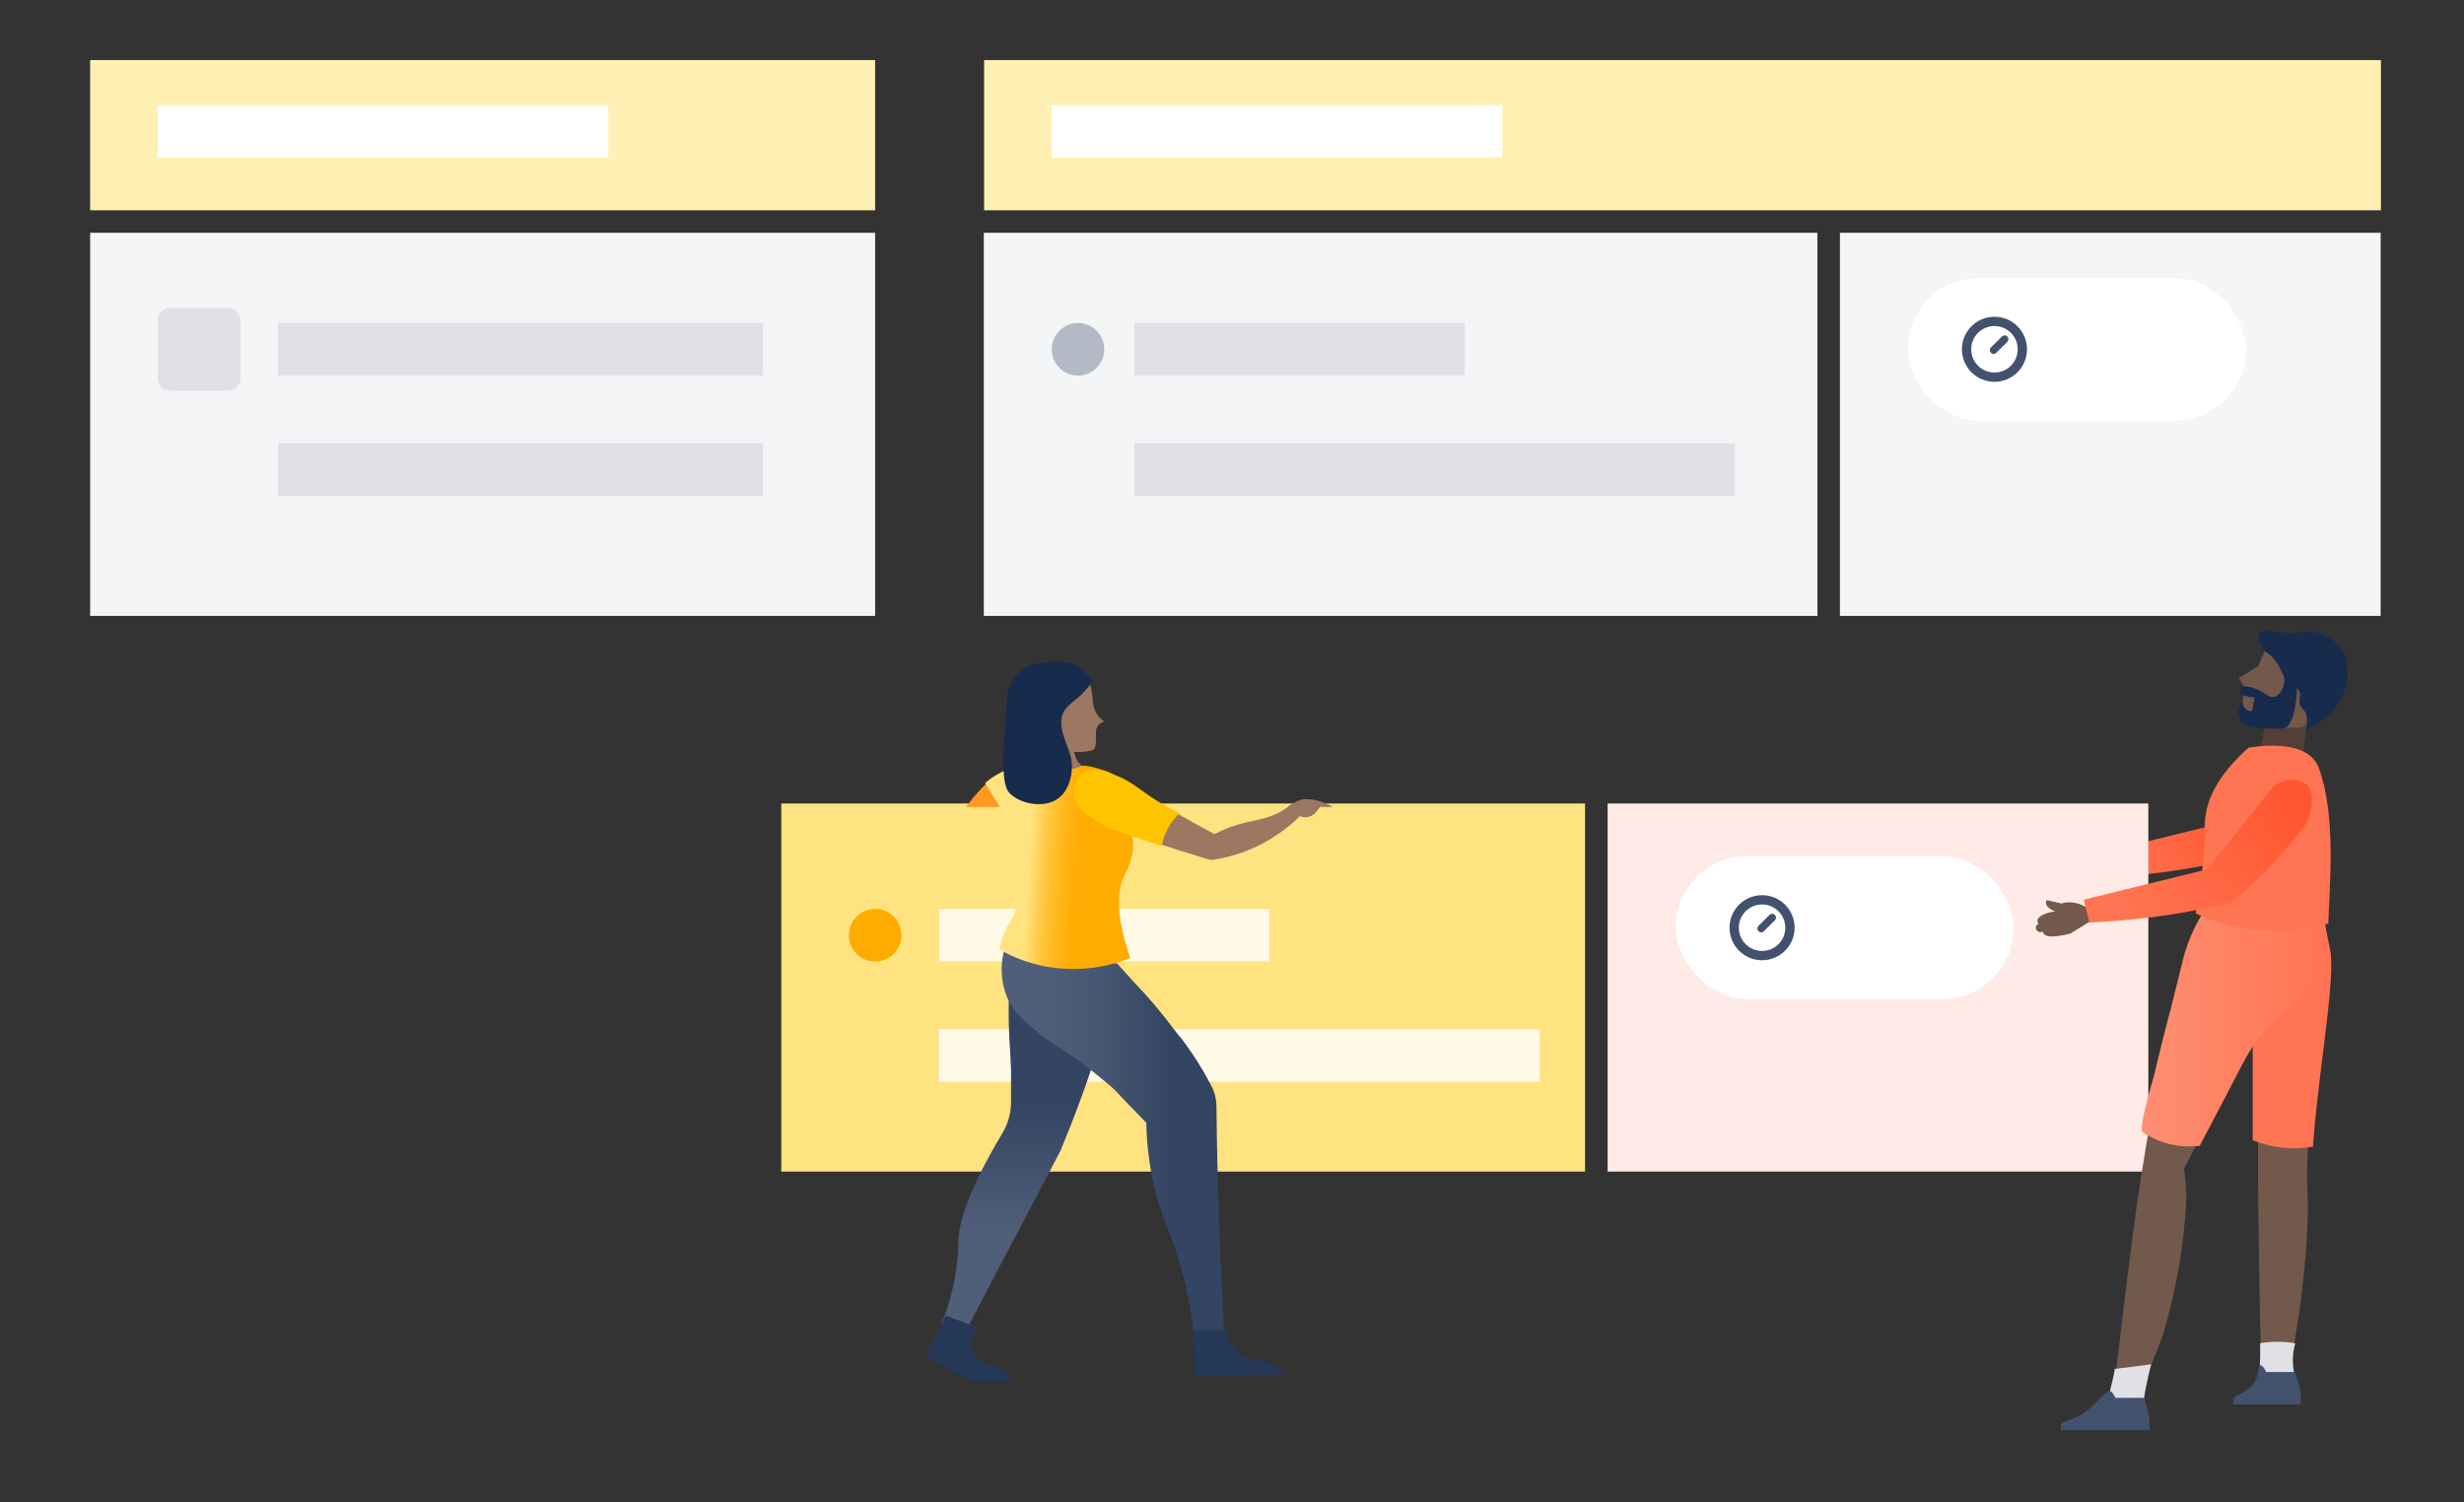 <svg xmlns="http://www.w3.org/2000/svg" width="328" height="200" viewBox="0 0 328 200">
  <rect x="0" y="0" width="328" height="200" fill="#333333" stroke="none"/>
  <defs>
    <linearGradient id="disruptive-brainstorming-step1-a" x1="10.297%" x2="96.164%" y1="57.433%" y2="44.254%">
      <stop offset="0%" stop-color="#FF7452"/>
      <stop offset="100%" stop-color="#FF5630"/>
    </linearGradient>
    <linearGradient id="disruptive-brainstorming-step1-b" x1="99.877%" x2="-.089%" y1="49.979%" y2="49.979%">
      <stop offset="0%" stop-color="#FF8F73"/>
      <stop offset="100%" stop-color="#FF7452"/>
    </linearGradient>
    <linearGradient id="disruptive-brainstorming-step1-c" x1="78.808%" x2="25.244%" y1="6.099%" y2="94.39%">
      <stop offset="37%" stop-color="#FF7452"/>
      <stop offset="100%" stop-color="#FF7452"/>
    </linearGradient>
    <linearGradient id="disruptive-brainstorming-step1-d" x1="10.297%" x2="96.164%" y1="75.173%" y2="30.539%">
      <stop offset="0%" stop-color="#FF7452"/>
      <stop offset="100%" stop-color="#FF5630"/>
    </linearGradient>
    <linearGradient id="disruptive-brainstorming-step1-e" x1="44.569%" x2="25.326%" y1="51.514%" y2="56.663%">
      <stop offset="25%" stop-color="#FFAB00"/>
      <stop offset="43%" stop-color="#FFA903"/>
      <stop offset="58%" stop-color="#FFA30D"/>
      <stop offset="71%" stop-color="#FF991E"/>
      <stop offset="72%" stop-color="#FF991F"/>
    </linearGradient>
    <linearGradient id="disruptive-brainstorming-step1-f" x1="49.98%" x2="49.98%" y1="100.019%" y2="0%">
      <stop offset="28%" stop-color="#505F79"/>
      <stop offset="63%" stop-color="#344563"/>
      <stop offset="100%" stop-color="#344563"/>
    </linearGradient>
    <linearGradient id="disruptive-brainstorming-step1-g" x1="-.004%" x2="99.937%" y1="49.972%" y2="49.972%">
      <stop offset="18%" stop-color="#505F79"/>
      <stop offset="42%" stop-color="#485773"/>
      <stop offset="76%" stop-color="#344563"/>
      <stop offset="100%" stop-color="#344563"/>
    </linearGradient>
    <linearGradient id="disruptive-brainstorming-step1-h" x1="29.161%" x2="71.026%" y1="47.819%" y2="51.594%">
      <stop offset="0%" stop-color="#FFE380"/>
      <stop offset="0%" stop-color="#FFE27F"/>
      <stop offset="15%" stop-color="#FFD258"/>
      <stop offset="30%" stop-color="#FFC438"/>
      <stop offset="46%" stop-color="#FFB91F"/>
      <stop offset="62%" stop-color="#FFB10E"/>
      <stop offset="80%" stop-color="#FFAC03"/>
      <stop offset="100%" stop-color="#FFAB00"/>
    </linearGradient>
  </defs>
  <g fill="none" fill-rule="evenodd">
    <g fill-rule="nonzero" transform="translate(271.99 109.76)">
      <path fill="#72594B" d="M7.858,6.622 L4.629,8.6 C3.929,8.781 3.216,8.905 2.496,8.97 C1.936,8.97 1.483,8.97 1.185,8.708 C1.082,8.599 1.004,8.469 0.959,8.326 C0.777,8.441 0.545,8.441 0.363,8.326 C0.164,8.212 0.045,7.996 0.053,7.766 C0.063,7.552 0.206,7.366 0.411,7.302 C0.321,7.185 0.271,7.043 0.268,6.896 C0.268,6.324 1.257,5.824 2.651,5.633 C1.876,5.383 1.376,4.906 1.4,4.442 C1.406,4.329 1.448,4.22 1.519,4.132 L3.461,4.585 C3.848,4.471 4.25,4.419 4.653,4.43 C5.373,4.463 6.074,4.676 6.69,5.049 L7.858,6.622 Z"/>
      <path fill="url(#disruptive-brainstorming-step1-a)" d="M6.44,4.084 L7.179,7.111 C10.951,6.957 14.711,6.583 18.44,5.991 C21.121,5.562 23.647,5.049 25.983,4.489 C28.41,2.539 27.362,1.058 22.837,0.045 L6.44,4.084 Z"/>
    </g>
    <rect width="71.978" height="49" x="214" y="106.965" fill="#FFEBE5" transform="matrix(-1 0 0 1 499.978 0)"/>
    <g fill-rule="nonzero" transform="matrix(-1 0 0 1 312.611 84)">
      <path fill="#72594B" d="M4.022,38.451 C4.267,37.388 4.659,36.363 5.185,35.407 C5.644,35.552 6.111,35.672 6.583,35.766 C7.103,35.865 7.511,35.902 7.734,35.939 C8.972,36.112 11.323,36.397 17.634,36.88 C18.077,37.413 18.49,37.97 18.871,38.55 C20.026,40.416 20.862,42.461 21.346,44.601 C25.64,62.284 25.962,62.891 25.962,62.891 C26.564,66.29 27.141,69.738 27.694,73.236 C28.783,80.153 30.28,93.233 31.097,99.853 C30.947,100.332 30.669,100.76 30.293,101.091 C29.934,101.383 29.509,101.583 29.055,101.672 C27.422,101.895 24.576,93.32 24.576,93.32 C22.914,87.679 21.909,81.866 21.581,75.995 C21.562,74.517 21.666,73.039 21.89,71.578 C20.034,68.055 18.178,64.512 16.322,60.948 C14.878,58.176 13.447,55.412 12.028,52.657 C12.028,59.257 12.028,65.96 12.028,72.766 C11.962,81.015 11.83,89.17 11.632,97.23 C11.402,97.424 11.131,97.564 10.84,97.638 C10.362,97.735 9.865,97.684 9.417,97.49 C8.677,97.29 8.009,96.887 7.487,96.327 C6.533,91.331 5.893,86.281 5.569,81.205 C5.111,74.028 5.779,74.535 5.371,68.731 C4.764,59.908 2.413,47.361 3.032,43.29 C3.118,42.535 3.675,39.936 4.022,38.451 Z"/>
      <path fill="#172B4D" d="M11.149,2.676 C11.62,1.946 12.226,0.845 11.83,0.288 C11.434,-0.269 10.593,0.14 8.613,0.214 C5.692,0.325 5.383,-0.17 3.898,0.301 C2.726,0.64 1.696,1.352 0.965,2.33 C0.029,3.916 -0.174,5.83 0.408,7.577 C1.012,9.615 2.371,11.345 4.207,12.415 L5.791,13.43 L10.271,5.708 L11.149,2.676 Z"/>
      <path fill="#543E36" d="M6.002,16.14 L12.053,16.14 C11.131,13.991 10.901,11.607 11.397,9.322 L7.685,9.148 C7.685,9.371 7.573,9.68 7.462,10.052 C7.387,10.415 7.249,10.763 7.053,11.079 C6.64,11.535 6.048,11.788 5.432,11.772 L6.002,16.14 Z"/>
      <path fill="#FF7452" d="M4.69,68.632 C4.69,68.521 4.69,68.41 4.69,68.286 C4.442,64.772 3.935,60.676 3.452,56.716 C2.71,50.801 2.005,45.22 2.388,42.683 C2.5,41.978 3.069,39.342 3.403,37.907 C3.522,37.386 3.675,36.873 3.861,36.372 C4.075,35.793 4.332,35.231 4.628,34.689 L4.9,34.207 L5.432,34.368 C5.867,34.503 6.309,34.614 6.756,34.702 C7.14,34.776 7.449,34.813 7.672,34.838 L7.87,34.838 C9.033,35.011 11.323,35.283 17.77,35.778 L18.067,35.778 L18.252,36.013 C18.696,36.568 19.109,37.146 19.49,37.746 C20.697,39.67 21.575,41.782 22.088,43.995 C25.925,59.772 26.568,61.901 26.667,62.161 L26.667,62.161 L26.667,62.334 C26.915,63.757 27.162,65.217 27.41,66.665 C25.186,68.195 22.476,68.852 19.799,68.509 C18.438,65.922 17.077,63.336 15.728,60.738 L12.733,54.971 C12.733,59.24 12.733,63.522 12.733,67.791 C10.187,68.832 7.396,69.124 4.69,68.632 Z"/>
      <path fill="url(#disruptive-brainstorming-step1-b)" d="M4.999,47.324 C4.004,46.129 3.323,44.704 3.019,43.178 C2.755,41.417 2.869,39.62 3.353,37.907 C3.478,37.387 3.63,36.875 3.811,36.372 C4.026,35.793 4.282,35.231 4.579,34.689 L4.851,34.207 L5.383,34.368 C5.818,34.503 6.26,34.614 6.707,34.702 C7.091,34.776 7.4,34.813 7.623,34.838 L7.821,34.838 C8.984,35.011 11.273,35.283 17.72,35.778 L18.017,35.778 L18.203,36.013 C18.647,36.568 19.06,37.146 19.44,37.746 C21.655,41.248 22.423,45.876 23.512,49.873 C24.337,52.859 25.095,55.862 25.788,58.881 C25.962,59.636 27.991,66.182 27.41,66.665 C25.186,68.195 22.476,68.852 19.799,68.509 C18.438,65.922 17.077,63.336 15.728,60.738 C14.082,57.582 12.684,54.55 10.06,52.075 C8.261,50.616 6.569,49.028 4.999,47.324 L4.999,47.324 Z"/>
      <path fill="#72594B" d="M11.149,2.676 L12.003,4.669 L14.577,6.253 L13.946,7.354 L14.169,11.314 C13.412,11.875 12.578,12.325 11.694,12.65 C10.506,12.861 9.298,12.936 8.093,12.873 C6.769,12.873 6.088,12.935 5.791,12.576 C5.481,12.081 5.439,11.463 5.68,10.93 C5.878,10.435 6.138,10.485 6.36,10.002 C6.719,9.247 6.274,8.765 6.497,8.109 C6.719,7.453 7.251,7.552 8.093,6.686 C8.934,5.82 8.835,5.052 9.776,3.889 C10.159,3.407 10.624,2.997 11.149,2.676 Z"/>
      <path fill="url(#disruptive-brainstorming-step1-c)" d="M19.106,28.168 C19.339,31.332 19.752,34.48 20.344,37.597 C14.802,40.138 8.536,40.617 2.673,38.946 C2.56,34.388 1.542,24.642 3.959,18.185 C5.53,13.988 13.304,15.542 13.304,15.542 C20.344,21.836 18.97,26.225 19.106,28.168 Z"/>
      <path fill="#DFE1E5" d="M7.19 99L11.867 99C11.805 98.195 11.756 97.341 11.743 96.45 11.743 95.889 11.743 95.345 11.743 94.817 10.2 94.552 8.622 94.552 7.078 94.817 7.459 96.164 7.493 97.586 7.177 98.95L7.19 99zM27.261 102.427L31.939 102.427C31.939 101.598 31.147 99.061 31.109 98.232L28.536 97.923 26.246 97.614C26.457 98.381 26.642 99.185 26.828 100.088 27.014 100.992 27.137 101.66 27.261 102.427z"/>
      <path fill="#42526E" d="M10.902 98.653L10.902 98.653C10.989 98.653 11.236 97.923 11.583 97.774 12.251 97.477 11.583 99.47 13.117 100.744 13.655 101.22 14.282 101.586 14.961 101.821 15.179 101.923 15.312 102.149 15.295 102.39L15.295 102.947 6.336 102.947C6.289 101.47 6.563 100.001 7.14 98.641L10.902 98.653zM30.973 102.093L30.973 102.093C31.06 102.093 31.307 101.363 31.654 101.215 32.322 100.918 33.424 102.91 35.366 104.184 36.125 104.679 36.962 105.043 37.841 105.261 38.104 105.324 38.288 105.56 38.287 105.83L38.287 106.387 26.444 106.387C26.397 104.91 26.672 103.441 27.249 102.081L30.973 102.093z"/>
      <path fill="#172B4D" d="M13.946,7.354 C14.273,7.596 14.416,8.015 14.305,8.406 C13.757,8.686 13.151,8.835 12.535,8.839 C12.535,9.037 12.535,9.322 12.634,9.643 C12.758,10.51 12.82,10.584 12.894,10.633 C13.166,10.782 13.736,10.46 13.958,10.015 C14.038,9.849 14.076,9.666 14.07,9.482 C14.358,9.727 14.561,10.056 14.651,10.423 C14.752,10.89 14.668,11.378 14.416,11.784 C13.988,12.413 13.294,12.81 12.535,12.861 L12.412,12.861 C11.147,13.014 9.871,13.051 8.6,12.972 C6.695,12.403 6.831,6.574 6.831,6.327 L8.947,5.089 C8.506,5.801 8.41,6.675 8.687,7.465 C8.761,7.639 9.145,8.629 9.924,8.777 C10.704,8.926 11.162,8.035 12.758,7.54 C13.146,7.435 13.545,7.373 13.946,7.354 L13.946,7.354 Z"/>
    </g>
    <rect width="104.493" height="19.994" x="12" y="8" fill="#FFF0B3"/>
    <rect width="59.982" height="7" x="21" y="14" fill="#FFF"/>
    <rect width="185.943" height="19.994" x="131" y="8" fill="#FFF0B3"/>
    <rect width="59.982" height="7" x="140" y="14" fill="#FFF"/>
    <rect width="110.966" height="51" x="130.96" y="30.989" fill="#F4F5F7"/>
    <rect width="71.978" height="51" x="244.925" y="30.989" fill="#F4F5F7" transform="matrix(-1 0 0 1 561.829 0)"/>
    <circle cx="143.5" cy="46.499" r="3.5" fill="#B3BAC5"/>
    <rect width="43.987" height="7" x="151" y="43" fill="#DFE1E6"/>
    <rect width="79.976" height="7" x="150.997" y="58.994" fill="#DFE1E6"/>
    <rect width="104.493" height="51" x="12" y="30.989" fill="#F4F5F7"/>
    <rect width="10.997" height="10.997" x="21" y="41" fill="#DFE1E6" rx="1.554"/>
    <rect width="64.577" height="7" x="37" y="43" fill="#DFE1E6"/>
    <rect width="64.577" height="7" x="36.994" y="58.994" fill="#DFE1E6"/>
    <g transform="translate(254 37)">
      <rect width="44.986" height="18.994" fill="#FFF" rx="9.497"/>
      <path fill="#42526E" d="M6.498,2.166 C8.891,2.166 10.83,4.106 10.83,6.498 C10.83,8.891 8.891,10.83 6.498,10.83 C4.106,10.83 2.166,8.891 2.166,6.498 C2.166,4.106 4.106,2.166 6.498,2.166 Z M6.498,3.404 C4.789,3.404 3.404,4.789 3.404,6.498 C3.404,8.207 4.789,9.592 6.498,9.592 C8.207,9.592 9.592,8.207 9.592,6.498 C9.592,4.789 8.207,3.404 6.498,3.404 Z M8.214,4.796 C8.406,4.998 8.401,5.32 8.203,5.516 L6.726,6.974 C6.528,7.169 6.212,7.164 6.02,6.962 C5.828,6.76 5.833,6.438 6.031,6.242 L7.508,4.785 C7.706,4.589 8.022,4.594 8.214,4.796 Z" transform="translate(4.998 3)"/>
    </g>
    <rect width="28.991" height="8.997" x="108.967" y="114.964" fill="#FFF" rx="4.499"/>
    <rect width="107" height="49" x="104" y="106.965" fill="#FFE380"/>
    <g fill-rule="nonzero" transform="translate(271 103.815)">
      <path fill="#72594B" d="M7.806,18.496 L4.576,20.474 C3.876,20.654 3.163,20.778 2.443,20.843 C1.883,20.843 1.43,20.843 1.132,20.581 C1.029,20.473 0.952,20.342 0.906,20.2 C0.724,20.314 0.492,20.314 0.31,20.2 C0.111,20.085 -0.008,19.869 0,19.64 C0.01,19.425 0.153,19.24 0.358,19.175 C0.268,19.058 0.218,18.916 0.215,18.77 C0.215,18.198 1.204,17.697 2.598,17.507 C1.824,17.256 1.323,16.78 1.347,16.315 C1.354,16.202 1.395,16.094 1.466,16.005 L3.408,16.458 C3.795,16.345 4.197,16.292 4.6,16.303 C5.32,16.336 6.021,16.549 6.638,16.923 L7.806,18.496 Z"/>
      <path fill="url(#disruptive-brainstorming-step1-d)" d="M6.388,15.957 L7.126,18.984 C10.899,18.83 14.658,18.456 18.387,17.864 C21.068,17.435 23.594,16.923 25.93,16.363 C29.571,13.438 32.827,10.062 35.618,6.317 C35.887,5.95 36.107,5.55 36.273,5.126 C36.345,4.935 37.56,1.849 35.916,0.526 C34.521,-0.328 32.725,-0.126 31.554,1.015 L22.784,11.918 L6.388,15.957 Z"/>
    </g>
    <circle cx="116.5" cy="124.5" r="3.5" fill="#FFAB00"/>
    <rect width="43.987" height="7" x="125" y="121" fill="#FFFAE6"/>
    <rect width="79.976" height="7" x="124.963" y="137" fill="#FFFAE6"/>
    <g transform="translate(223.065 114)">
      <rect width="44.986" height="18.994" fill="#FFF" rx="9.497"/>
      <path fill="#42526E" d="M6.498,2.166 C8.891,2.166 10.83,4.106 10.83,6.498 C10.83,8.891 8.891,10.83 6.498,10.83 C4.106,10.83 2.166,8.891 2.166,6.498 C2.166,4.106 4.106,2.166 6.498,2.166 Z M6.498,3.404 C4.789,3.404 3.404,4.789 3.404,6.498 C3.404,8.207 4.789,9.592 6.498,9.592 C8.207,9.592 9.592,8.207 9.592,6.498 C9.592,4.789 8.207,3.404 6.498,3.404 Z M8.214,4.796 C8.406,4.998 8.401,5.32 8.203,5.516 L6.726,6.974 C6.528,7.169 6.212,7.164 6.02,6.962 C5.828,6.76 5.833,6.438 6.031,6.242 L7.508,4.785 C7.706,4.589 8.022,4.594 8.214,4.796 Z" transform="translate(4.998 3)"/>
    </g>
    <g fill-rule="nonzero" transform="translate(106 88)">
      <path fill="#9C7761" d="M32.011,14.015 C32.397,13.636 32.677,13.162 32.821,12.64 C32.961,12.087 32.961,11.507 32.821,10.954 C32.917,10.369 33.229,9.841 33.696,9.475 C34.552,8.92 35.907,9.315 36.782,10.624 C36.789,10.94 36.817,11.255 36.866,11.566 C36.912,11.887 36.988,12.202 37.092,12.508 C37.222,13.027 37.511,13.492 37.92,13.836 C38.4,14.156 38.861,13.996 38.861,14.09 C38.861,14.184 37.243,15.032 35.38,15.032 C34.189,14.985 33.03,14.635 32.011,14.015 L32.011,14.015 Z"/>
      <path fill="url(#disruptive-brainstorming-step1-e)" d="M41.382,16.633 C40.846,14.75 36.452,14.646 33.855,14.571 C30.44,14.467 28.728,14.411 27.11,15.07 C25.077,15.889 22.607,19.423 22.607,19.423 L30.503,19.423 C30.503,19.423 37.816,22.19 40.329,19.233 C40.733,18.771 41.674,17.632 41.382,16.633 Z"/>
      <path fill="url(#disruptive-brainstorming-step1-f)" d="M43.208,40.866 C42.436,43.984 41.533,47.223 40.489,50.567 C38.842,55.841 37.026,60.72 35.173,65.174 L22.123,90.01 L19.3,88.277 C19.442,87.947 19.592,87.561 19.752,87.128 C20.251,85.744 20.657,84.328 20.966,82.89 C21.345,81.007 21.553,79.094 21.587,77.173 C21.643,74.724 22.838,70.533 27.458,62.81 C28.167,61.611 28.556,60.249 28.587,58.855 L28.587,54.409 C28.483,51.499 28.239,49.634 28.276,46.159 C28.276,44.756 28.342,43.597 28.389,42.853 C29.506,42.646 30.644,42.448 31.804,42.26 C35.737,41.582 39.557,41.167 43.208,40.866 Z"/>
      <path fill="url(#disruptive-brainstorming-step1-g)" d="M27.702,38.37 L42.7,40.254 L45.042,42.844 C46.904,44.779 48.642,46.83 50.245,48.985 C50.81,49.747 51.186,50.181 51.318,50.312 C52.776,52.235 54.069,54.276 55.185,56.415 C55.659,57.282 55.915,58.252 55.928,59.241 C55.991,65.049 56.138,70.979 56.37,77.032 C56.533,81.333 56.737,85.571 56.982,89.746 C56.287,90.146 55.496,90.348 54.695,90.33 C54.09,90.316 53.494,90.175 52.945,89.916 C52.601,86.511 51.937,83.146 50.96,79.867 C49.643,75.506 48.411,73.519 47.47,69.149 C46.932,66.627 46.639,64.06 46.595,61.482 C45.607,60.465 44.807,59.599 44.29,59.1 C42.483,57.216 42.304,56.952 41.467,56.274 C40.63,55.596 39.491,54.645 39.04,54.306 C38.588,53.967 38.306,53.741 37.816,53.364 C34.364,50.868 33.112,50.539 30.525,48.005 C29.5,47.126 28.668,46.046 28.079,44.831 C27.241,42.779 27.108,40.506 27.702,38.37 Z"/>
      <path fill="url(#disruptive-brainstorming-step1-h)" d="M44.657,23.113 C44.544,22.717 44.515,22.783 44.299,22.171 C43.066,18.733 44.299,17.076 43.01,15.682 C42.365,15.102 41.586,14.691 40.743,14.486 C39.942,14.191 39.108,14.001 38.259,13.921 C37.435,14.205 36.583,14.401 35.718,14.505 C35.033,14.623 34.333,14.623 33.648,14.505 C33.036,14.381 32.453,14.145 31.927,13.808 C31.044,13.77 30.161,13.856 29.302,14.062 C27.758,14.441 26.331,15.191 25.143,16.247 L27.401,19.958 C28.14,21.335 28.702,22.8 29.076,24.318 C29.885,27.587 30.017,32.211 28.643,34.405 C28.144,35.145 27.742,35.946 27.448,36.788 C27.267,37.31 27.129,37.845 27.034,38.389 C28.914,39.466 30.958,40.227 33.084,40.64 C36.903,41.364 40.849,40.981 44.459,39.538 C42.361,33.435 42.794,30.28 43.687,28.509 C44.017,27.831 45.315,25.571 44.657,23.113 Z"/>
      <path fill="#9C7761" d="M66.955,20.617 C67.188,20.718 67.436,20.781 67.689,20.805 C68.144,20.807 68.586,20.65 68.94,20.363 C69.131,20.21 69.597,19.632 69.724,19.423 L71.407,19.423 C71.12,19.192 70.438,18.954 70.1,18.809 C69.299,18.529 69.062,18.45 68.008,18.384 C66.955,18.319 66.306,18.875 65.967,19.025 C65.91,19.025 65.289,19.421 65.337,19.798 C65.384,20.174 66.014,20.259 66.955,20.617 Z"/>
      <path fill="#9C7761" d="M51.384,25.326 C53.04,25.844 54.385,26.268 55.204,26.494 C56.961,26.252 58.681,25.787 60.322,25.11 C63.005,23.993 65.429,22.336 67.444,20.24 C67.761,19.983 67.891,19.558 67.773,19.167 C67.566,18.818 66.908,18.894 66.569,18.931 C66.316,18.96 66.069,19.027 65.835,19.129 C65.443,19.442 65.028,19.725 64.593,19.977 C62.354,21.276 60.745,21.05 57.8,22.096 C57.067,22.367 56.351,22.681 55.655,23.038 C54.714,22.52 53.538,21.879 52.212,21.154 C49.803,19.779 48.608,19.091 47.799,18.545 C46.483,17.491 45.053,16.588 43.537,15.852 C42.925,15.595 42.296,15.381 41.655,15.211 C40.56,15.619 39.677,16.455 39.209,17.528 C38.984,18.129 38.929,18.781 39.049,19.412 C39.463,21.201 42.05,22.425 51.384,25.326 Z"/>
      <path fill="#FFC400" d="M49.831,21.672 C50.175,21.154 50.572,20.675 51.017,20.24 C50.706,20.09 50.217,19.854 49.643,19.543 C45.748,17.462 45.089,16.143 42.436,15.183 C41.044,14.674 39.237,14.015 38.023,14.947 C37.143,15.771 36.782,17.01 37.083,18.178 C37.315,18.989 37.8,19.704 38.466,20.222 C39.907,21.446 41.595,22.345 43.415,22.859 C44.863,23.386 46.613,23.989 48.618,24.61 C48.844,23.566 49.255,22.571 49.831,21.672 L49.831,21.672 Z"/>
      <path fill="#9C7761" d="M37.995,12.112 C38.936,12.018 39.472,11.971 39.736,11.594 C39.891,11.037 39.945,10.457 39.896,9.88 C39.852,9.497 39.904,9.109 40.046,8.75 C40.262,8.406 40.597,8.155 40.987,8.044 C40.289,7.571 39.789,6.857 39.585,6.038 C39.496,5.613 39.442,5.181 39.425,4.748 C39.394,4.304 39.315,3.865 39.19,3.438 C39.011,2.826 38.644,2.176 38.023,2.063 C37.895,2.611 37.719,3.147 37.497,3.664 C37.269,4.158 36.931,4.593 36.509,4.936 C36.288,5.117 36.055,5.284 35.812,5.435 C34.429,6.283 33.15,9.023 33.63,10.587 C33.726,10.959 33.941,11.289 34.241,11.529 C34.467,11.678 34.719,11.784 34.984,11.839 C35.334,11.938 35.694,11.998 36.057,12.018 C36.7,12.093 37.348,12.124 37.995,12.112 Z"/>
      <path fill="#253858" d="M19.912 87.137L17.193 92.543C17.193 92.543 22.669 95.868 23.779 95.868L28.681 95.868 28.295 95.171C27.851 94.369 27.019 93.858 26.103 93.824L26.103 93.824C25.061 93.789 24.134 93.154 23.722 92.195L23.412 91.47C23.155 90.879 23.194 90.201 23.515 89.643L24.08 88.701 19.912 87.137M52.842 89.068L53.002 95.115 64.913 95.115C64.472 94.087 63.519 93.37 62.41 93.231L60.679 93.005C59.866 92.896 59.126 92.474 58.619 91.828L57.499 90.406 57.499 89.106 52.842 89.068z"/>
      <path fill="#172B4D" d="M28.493,17.697 C30.13,19.157 33.131,19.581 34.9,18.263 C36.669,16.944 36.697,14.269 36.697,14.128 C36.705,13.461 36.593,12.797 36.368,12.169 C35.944,10.841 35.229,9.504 35.267,8.072 C35.276,7.526 35.432,6.992 35.718,6.528 C36.269,5.872 36.902,5.29 37.6,4.795 C38.307,4.149 38.938,3.426 39.482,2.638 C39.143,2.217 38.782,1.815 38.4,1.432 C38.172,1.228 37.933,1.036 37.685,0.858 C36.255,-0.141 33.846,0.114 33.329,0.17 C32.347,0.183 31.381,0.421 30.506,0.867 C30.033,1.143 29.61,1.496 29.255,1.913 C28.475,2.905 28.042,4.126 28.022,5.388 C27.439,12.838 27.251,16.586 28.493,17.697 Z"/>
    </g>
  </g>
</svg>
